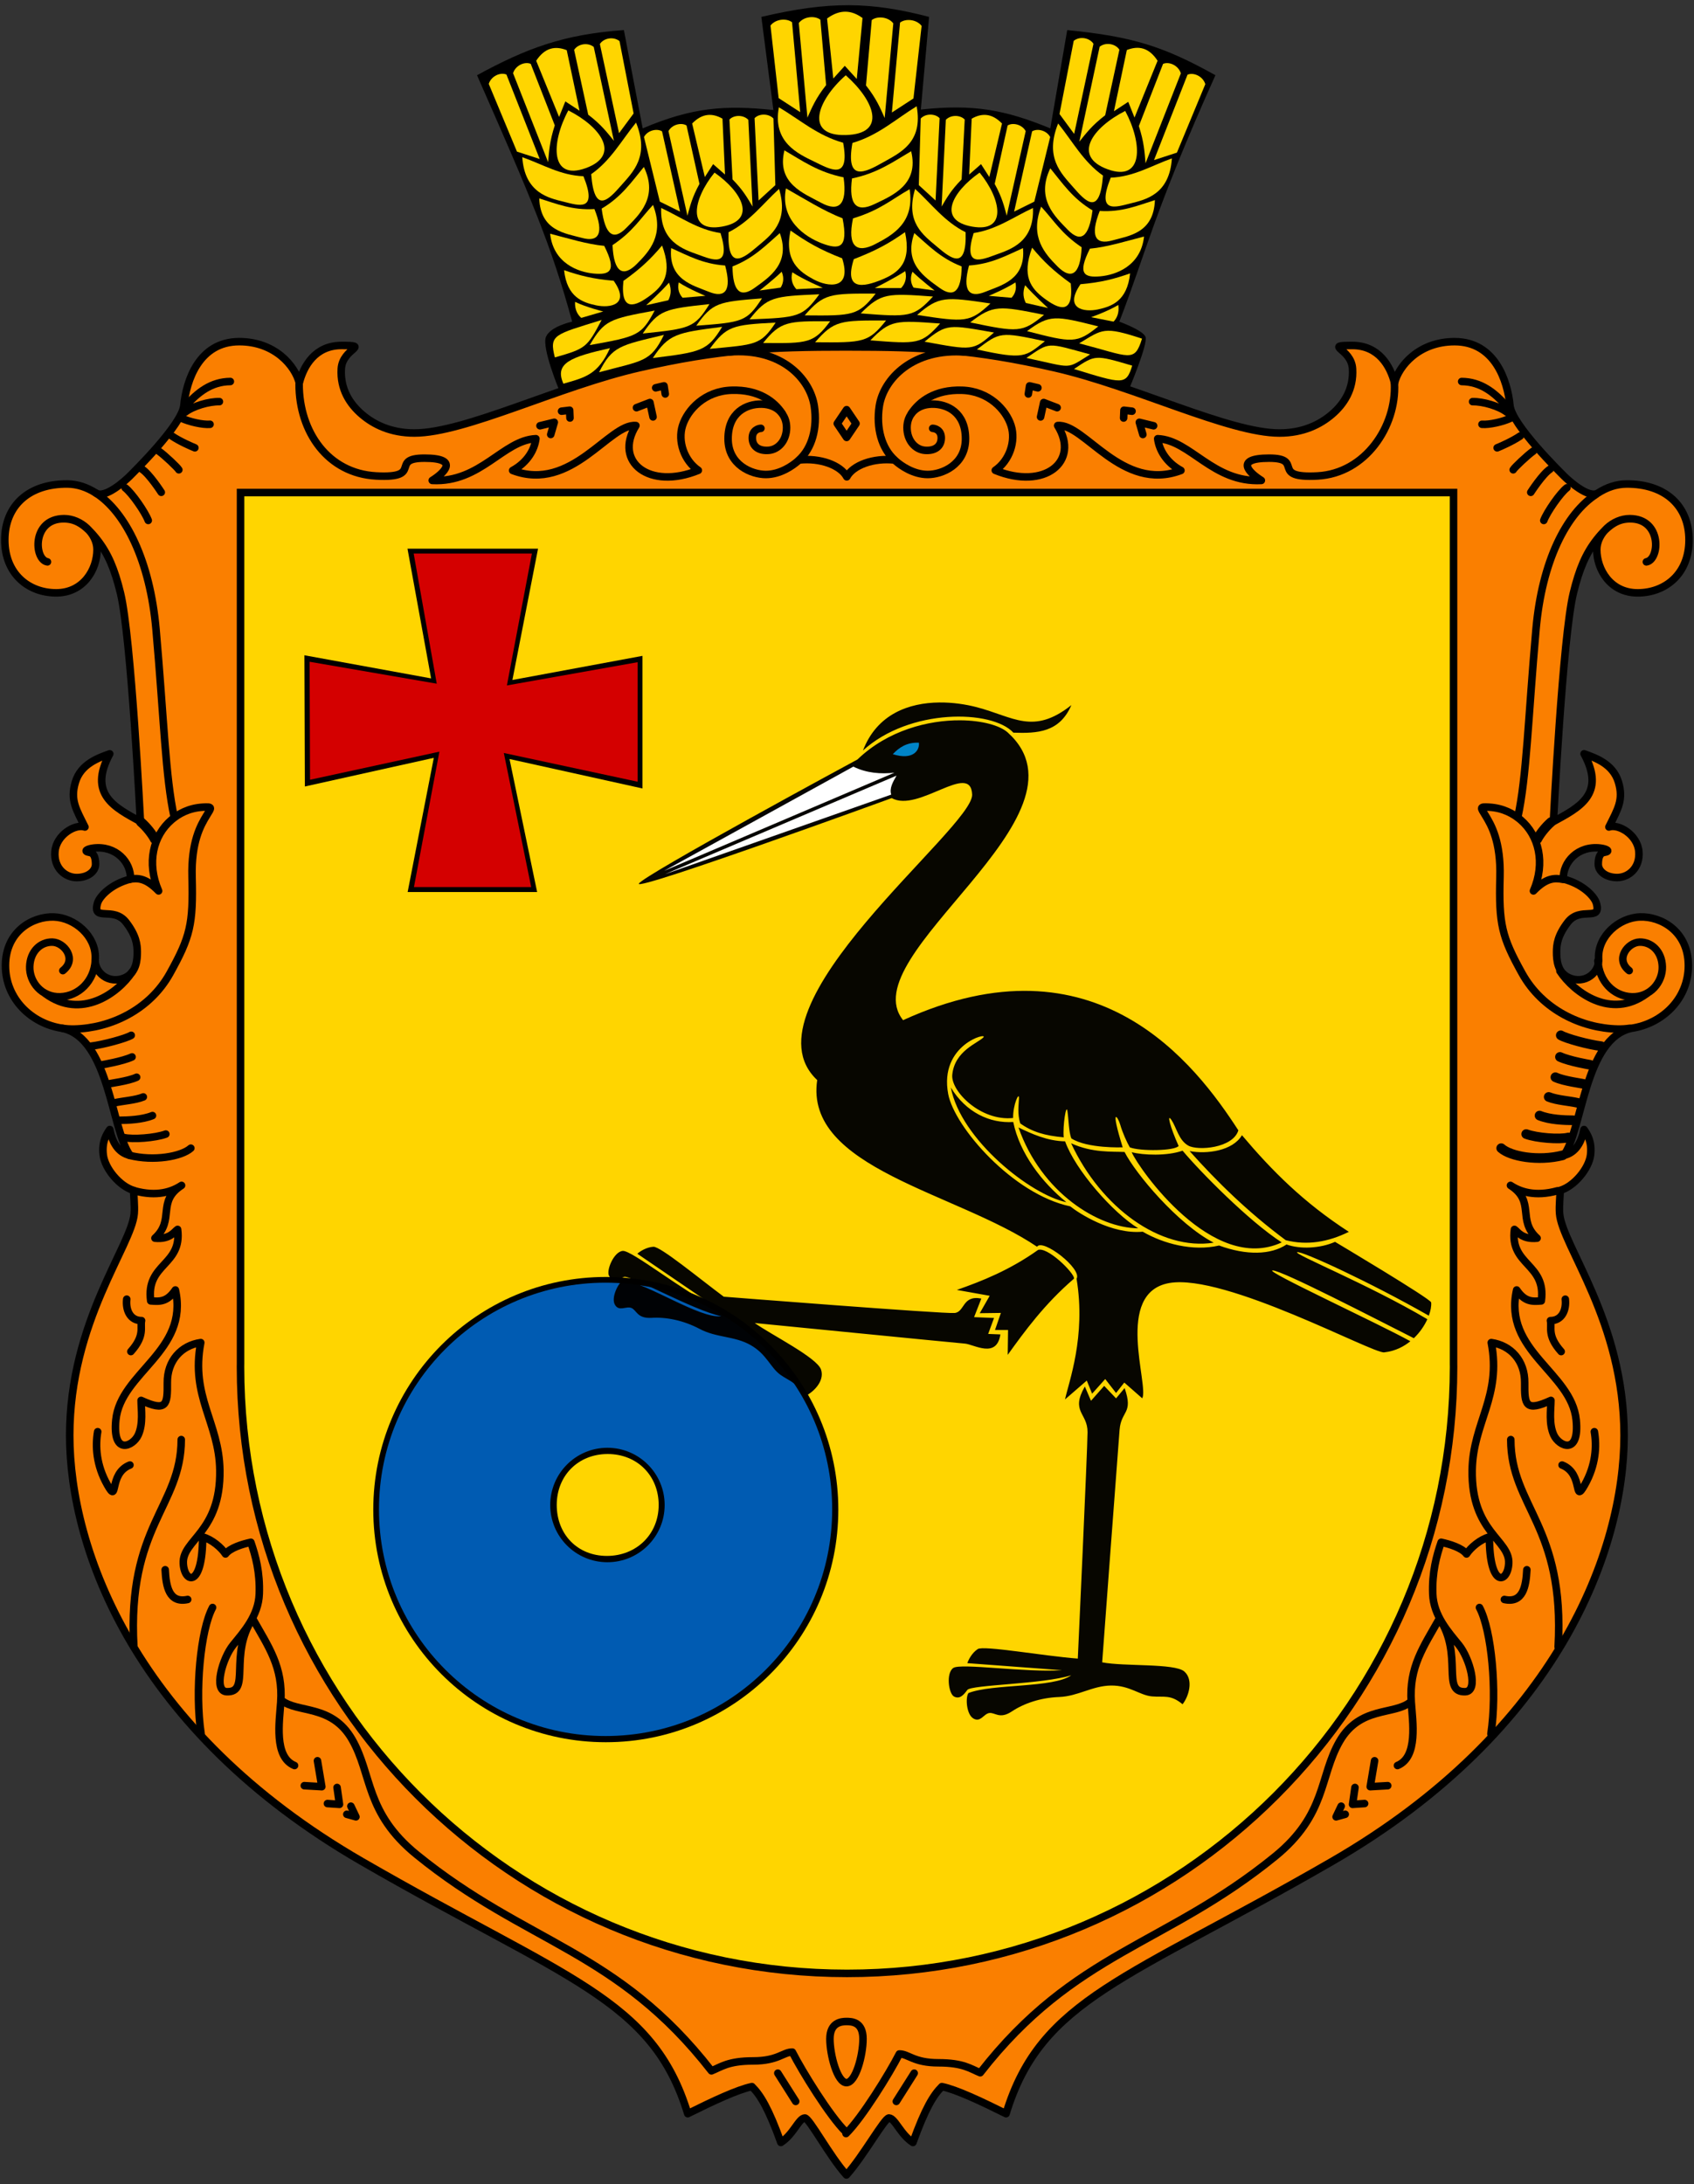 <?xml version="1.0" encoding="UTF-8" standalone="no"?>
<!-- Created with Inkscape (http://www.inkscape.org/) -->

<svg
   xmlns:dc="http://purl.org/dc/elements/1.1/"
   xmlns:cc="http://creativecommons.org/ns#"
   xmlns:rdf="http://www.w3.org/1999/02/22-rdf-syntax-ns#"
   xmlns:svg="http://www.w3.org/2000/svg"
   xmlns="http://www.w3.org/2000/svg"
   xmlns:sodipodi="http://sodipodi.sourceforge.net/DTD/sodipodi-0.dtd"
   xmlns:inkscape="http://www.inkscape.org/namespaces/inkscape"
   id="svg2"
   version="1.1"
   inkscape:version="0.48.3.1 r9886"
   width="450"
   height="580"
   sodipodi:docname="COA Zhornivka, Kyivska, Ukraine.svg"
   inkscape:export-filename="/home/hp/Робочий стіл/COA Zhornivka, Kyivska, Ukraine.png"
   inkscape:export-xdpi="110.01724"
   inkscape:export-ydpi="110.01724">
  <rect width="100%" height="100%" fill="#333333" stroke="none"/>
  <defs
     id="defs6" />
  <sodipodi:namedview
     pagecolor="#ffffff"
     bordercolor="#666666"
     borderopacity="1"
     objecttolerance="10"
     gridtolerance="10"
     guidetolerance="10"
     inkscape:pageopacity="0"
     inkscape:pageshadow="2"
     inkscape:window-width="1615"
     inkscape:window-height="1026"
     id="namedview4"
     showgrid="false"
     inkscape:zoom="1.26"
     inkscape:cx="263.22002"
     inkscape:cy="286.27431"
     inkscape:window-x="65"
     inkscape:window-y="24"
     inkscape:window-maximized="1"
     inkscape:current-layer="svg2" />
  <g
     id="g3566"
     transform="translate(269.444,67.143)">
    <g
       id="g3447"
       style="fill-rule:evenodd"
       transform="matrix(3.543,0,0,3.543,-269.444,-67.15)">
      <path
         style="fill:#000000;fill-opacity:1;stroke:none"
         d="m 148.675,103.7 c 39.162,-15.265 109.445,-15.379 151.4,0 0,0 5.262,-12.403 4.475,-14.2 -0.787,-1.797 -6.95,-4 -6.95,-4 C 304.449,67.89 306.779,56.386 323.15,20 309.428,12.361 301.183,9.718 283.75,8 l -4.5,26.125 c -11.926,-4.893 -20.332,-6.524 -34.425,-5 l 2.2,-24.625 c -15.439,-4.016 -26.38,-4.271 -44.6,6e-7 L 205.625,29.25 c -12.948,-1.364 -21.615,-0.698 -34.75,4.875 l -5,-26.125 C 149.75,9.151 139.95,12.863 126.825,20 c 14.28,32.424 19.804,45.303 25.3,65.5 0,0 -5.711,1.18 -6.95,4 -1.239,2.82 3.5,14.2 3.5,14.2 z"
         id="path4133"
         inkscape:connector-curvature="0"
         sodipodi:nodetypes="cczcccccccccccczc"
         transform="matrix(0.282,0,0,0.282,-4.3103448e-6,0)" />
      <g
         id="g4625">
        <g
           transform="translate(-2.436e-5,-0.119)"
           id="g3783">
          <path
             d="m 63.5,26.125 c 5.9,0 9.545,0.186 15.571,1.56 6.026,1.374 13.053,4.892 16.861,4.892 1.773,0 3.048,-0.64 3.935,-1.399 0.886,-0.76 1.636,-1.871 1.542,-3.42 -0.094,-1.549 -2.24,-1.743 -0.016,-1.743 1.987,0 2.849,1.556 3.165,2.804 0.316,-1.266 1.819,-3.09 4.503,-3.09 3.019,0 3.969,2.928 4.152,4.785 0.142,1.449 3.759,4.994 4.075,5.311 0.316,0.316 1.834,1.694 2.516,1.254 0.682,-0.44 1.403,-0.674 2.134,-0.681 2.903,-0.027 4.699,1.632 4.699,4.194 0,2.562 -1.794,3.964 -3.85,3.964 -2.055,0 -3.065,-1.762 -3.065,-3.244 0,-1.192 1.217,-2.323 2.478,-2.316 2.453,0.014 2.233,3.1 1.24,3.239 1.039,-0.192 1.147,-3.247 -1.231,-3.228 -0.834,0.007 -1.54,0.348 -2.487,1.552 -0.823,1.046 -1.322,2.222 -1.757,4.016 -0.805,3.318 -1.495,17.124 -1.495,17.124 1.917,-1.054 3.947,-2.048 2.299,-5.08 0.867,0.31 2.164,0.761 2.575,2.115 0.409,1.35 -0.06,2.049 -0.713,3.371 0.728,-0.256 2.136,0.587 2.245,1.83 0.11,1.243 -0.775,1.959 -1.627,1.959 -0.852,0 -1.415,-0.472 -1.415,-1.001 0,-0.541 0.148,-0.836 0.429,-0.881 0.569,-0.091 0.149,-0.274 -0.258,-0.325 -1.691,-0.212 -2.835,1.046 -2.791,2.319 1.457,0.371 2.341,1.3 2.483,1.83 0.378,1.41 -1.206,0.178 -2.154,1.415 -0.762,0.993 -0.836,1.666 -0.836,2.235 0,0.569 0.054,1.505 0.908,1.905 1.207,0.564 2.364,-0.383 2.242,-1.47 -0.045,-1.643 1.526,-3.013 3.097,-3.073 1.571,-0.061 3.627,1.063 3.634,3.633 0.007,2.502 -1.942,4.366 -4.264,4.712 -3.54,0.76 -3.672,7.646 -5.08,9.527 0.921,-0.201 1.339,-1.026 1.52,-1.939 0.239,0.341 0.611,0.896 0.49,1.908 -0.121,1.012 -1.216,2.346 -2.283,2.656 0.014,0.356 -0.086,1.109 -0.038,1.73 0.184,2.406 4.837,8.078 4.837,16.633 0,8.555 -4.914,22.123 -21.906,31.933 -15.315,8.842 -21.815,10.271 -24.432,18.902 -1.899,-0.943 -3.725,-1.804 -4.812,-2.028 -0.634,0.628 -1.243,1.617 -2.17,4.186 -0.932,-0.591 -1.34,-1.812 -1.794,-1.835 -0.335,-0.017 -1.934,2.88 -3.192,4.271 -1.258,-1.391 -2.788,-4.288 -3.123,-4.271 -0.454,0.023 -0.861,1.244 -1.794,1.835 -0.927,-2.569 -1.536,-3.559 -2.17,-4.186 -1.086,0.225 -2.913,1.085 -4.812,2.028 -2.616,-8.631 -9.117,-10.06 -24.432,-18.902 -16.992,-9.81 -21.906,-23.378 -21.906,-31.933 0,-8.555 4.653,-14.226 4.837,-16.633 0.047,-0.621 -0.052,-1.374 -0.038,-1.73 -1.067,-0.31 -2.163,-1.644 -2.283,-2.656 -0.121,-1.012 0.25,-1.568 0.49,-1.908 0.18,0.913 0.599,1.738 1.52,1.939 C 8.347,84.839 8.215,77.954 4.675,77.193 2.352,76.848 0.404,74.984 0.411,72.482 c 0.007,-2.57 2.063,-3.694 3.634,-3.633 1.571,0.061 3.143,1.43 3.097,3.073 -0.122,1.087 1.035,2.034 2.242,1.47 0.854,-0.4 0.908,-1.336 0.908,-1.905 0,-0.569 -0.075,-1.242 -0.836,-2.235 -0.948,-1.237 -2.532,-0.005 -2.154,-1.415 0.142,-0.53 1.026,-1.46 2.483,-1.83 0.043,-1.273 -1.1,-2.531 -2.791,-2.319 -0.407,0.051 -0.828,0.234 -0.258,0.325 0.281,0.044 0.429,0.34 0.429,0.881 0,0.529 -0.563,1.001 -1.415,1.001 -0.852,0 -1.737,-0.716 -1.627,-1.959 0.11,-1.243 1.517,-2.086 2.245,-1.83 -0.653,-1.322 -1.122,-2.021 -0.713,-3.371 0.41,-1.354 1.708,-1.805 2.575,-2.115 -1.648,3.032 0.383,4.025 2.299,5.08 0,0 -0.69,-13.806 -1.495,-17.124 C 8.598,42.78 8.099,41.604 7.276,40.558 6.329,39.354 5.623,39.013 4.789,39.006 2.412,38.987 2.519,42.042 3.558,42.234 2.565,42.095 2.345,39.01 4.798,38.995 c 1.26,-0.007 2.478,1.123 2.478,2.316 0,1.482 -1.009,3.244 -3.065,3.244 -2.055,0 -3.85,-1.402 -3.85,-3.964 0,-2.562 1.796,-4.221 4.699,-4.194 0.732,0.007 1.452,0.241 2.134,0.681 0.682,0.44 2.2,-0.937 2.516,-1.254 0.316,-0.316 3.933,-3.862 4.075,-5.311 0.183,-1.857 1.133,-4.785 4.152,-4.785 2.684,0 4.187,1.824 4.503,3.09 0.316,-1.248 1.178,-2.804 3.165,-2.804 2.223,0 0.078,0.194 -0.016,1.743 -0.094,1.549 0.656,2.661 1.542,3.42 0.886,0.76 2.161,1.399 3.935,1.399 3.808,0 10.835,-3.518 16.861,-4.892 6.026,-1.374 9.671,-1.56 15.571,-1.56 z"
             id="shchyt"
             style="fill:#fa7f00;fill-opacity:1;stroke:#000000;stroke-width:0.564;stroke-linecap:round;stroke-linejoin:round;stroke-miterlimit:4;stroke-opacity:1;stroke-dasharray:none"
             inkscape:connector-curvature="0" />
          <path
             d="m 54.658,26.503 c 3.957,-0.329 6.093,2.018 6.398,4.072 0.24,1.616 -0.167,3.142 -1.155,4.026 1.591,-0.179 3.128,0.388 3.589,1.26 0.462,-0.872 1.999,-1.439 3.589,-1.26 -0.988,-0.884 -1.394,-2.411 -1.155,-4.026 0.305,-2.053 2.542,-4.392 6.498,-4.063"
             id="dekor_x0020_shchyta"
             style="fill:none;stroke:#000000;stroke-width:0.564;stroke-linecap:round;stroke-linejoin:round;stroke-miterlimit:4;stroke-opacity:1;stroke-dasharray:none"
             inkscape:connector-curvature="0" />
          <path
             d="m 47.721,30.678 1.008,-0.388 0.233,1.08 m -8.475,0.662 1.071,-0.26 -0.266,0.915 m 7.869,-3.499 0.625,-0.147 0.093,0.608 m -7.775,1.291 0.607,-0.073 0.024,0.585 M 79.26,30.678 78.252,30.291 78.019,31.371 m 8.475,0.662 -1.071,-0.26 0.266,0.915 m -7.869,-3.499 -0.625,-0.147 -0.093,0.608 m 7.775,1.291 -0.607,-0.073 -0.024,0.585"
             id="dekor_x0020_shchyta_0"
             style="fill:none;stroke:#000000;stroke-width:0.564;stroke-linecap:round;stroke-linejoin:round;stroke-miterlimit:4;stroke-opacity:1;stroke-dasharray:none"
             inkscape:connector-curvature="0" />
          <path
             d="m 59.82,34.68 c -0.388,0.341 -1.314,1.003 -2.395,1.005 -1.081,0.002 -2.836,-0.724 -2.836,-2.68 0,-1.955 1.36,-2.619 2.526,-2.594 1.166,0.025 1.859,0.795 1.859,1.758 0,0.963 -0.608,1.646 -1.337,1.704 -0.73,0.058 -1.214,-0.269 -1.23,-0.9 -0.017,-0.63 0.498,-0.747 0.644,-0.747"
             id="dekor_x0020_shchyta_1"
             style="fill:none;stroke:#000000;stroke-width:0.564;stroke-linecap:round;stroke-linejoin:round;stroke-miterlimit:4;stroke-opacity:1;stroke-dasharray:none"
             inkscape:connector-curvature="0" />
          <path
             d="m 22.426,28.9 c 0,3.615 2.175,6.699 5.773,6.894 3.598,0.194 0.963,-1.333 3.627,-1.333 2.663,0 1.459,1.123 0.581,1.669 3.623,0.191 5.32,-3.026 7.772,-3.128 -0.095,0.782 -0.602,1.759 -1.742,2.381 4.428,1.671 7.248,-3.556 9.243,-3.365 -1.687,2.707 0.998,4.857 4.677,3.355 -1.057,-0.724 -1.562,-2.175 -1.184,-3.359 0.378,-1.185 1.663,-2.581 3.687,-2.644 2.024,-0.063 3.199,0.847 3.78,1.735"
             id="dekor_x0020_shchyta_2"
             style="fill:none;stroke:#000000;stroke-width:0.564;stroke-linecap:round;stroke-linejoin:round;stroke-miterlimit:4;stroke-opacity:1;stroke-dasharray:none"
             inkscape:connector-curvature="0" />
          <path
             d="M 11.115,39.129 C 10.879,38.499 9.89,37.07 9.382,36.681 M 13.408,35.332 c -0.079,-0.157 -1.053,-1.083 -1.513,-1.408 m 0.196,3.096 c 0,0 -0.879,-1.366 -1.449,-1.738 m 3.969,-1.597 c -0.205,-0.079 -1.146,-0.486 -1.733,-0.889 m 2.87,-0.874 c -0.551,0.047 -1.57,-0.186 -2.156,-0.463 m 3.678,-2.744 c -1.423,0.014 -2.442,0.804 -3.343,1.829 m 2.523,-0.32 c -0.771,-0.016 -1.982,0.329 -2.594,0.807"
             id="dekor_x0020_shchyta_3"
             style="fill:none;stroke:#000000;stroke-width:0.564;stroke-linecap:round;stroke-linejoin:round;stroke-miterlimit:4;stroke-opacity:1;stroke-dasharray:none"
             inkscape:connector-curvature="0" />
          <polygon
             points="35.109,16.812 34.721,17.388 35.109,17.964 35.498,17.388 "
             id="dekor_x0020_shchyta_4"
             style="fill:none;stroke:#000000;stroke-width:0.312;stroke-linecap:round;stroke-linejoin:round;stroke-miterlimit:4;stroke-opacity:1;stroke-dasharray:none"
             transform="matrix(1.808,0,0,1.808,-4.5189359e-6,0.429)" />
          <path
             d="M 11.604,63.016 C 11.439,62.688 11.017,62.122 10.564,61.732"
             id="dekor_x0020_shchyta_5"
             style="fill:none;stroke:#000000;stroke-width:0.723;stroke-linecap:round;stroke-linejoin:round;stroke-opacity:1"
             inkscape:connector-curvature="0" />
          <path
             d="M 4.712,72.87 C 5.8,72.007 4.809,70.751 3.927,70.733 3.045,70.714 2.261,71.422 2.229,72.572 c -0.032,1.151 0.894,2.304 2.287,2.259 1.393,-0.046 2.534,-1.184 2.626,-2.698"
             id="dekor_x0020_shchyta_6"
             style="fill:none;stroke:#000000;stroke-width:0.564;stroke-linecap:round;stroke-linejoin:round;stroke-miterlimit:4;stroke-opacity:1;stroke-dasharray:none"
             inkscape:connector-curvature="0" />
          <path
             d="m 3.411,74.602 c 2.657,1.957 5.431,-0.019 6.493,-1.628"
             id="dekor_x0020_shchyta_7"
             style="fill:none;stroke:#000000;stroke-width:0.564;stroke-linecap:round;stroke-linejoin:round;stroke-miterlimit:4;stroke-opacity:1;stroke-dasharray:none"
             inkscape:connector-curvature="0" />
          <path
             d="m 4.675,77.193 c 0.296,0.044 0.599,0.063 0.904,0.056 2.697,-0.063 5.638,-1.428 7.161,-4.169 1.523,-2.741 1.754,-3.69 1.66,-7.218 -0.071,-2.646 0.644,-3.892 1.098,-4.632 0.364,-0.593 0.457,-0.654 -0.291,-0.61 -1.059,0.063 -1.822,0.498 -2.342,0.942 -1.391,1.186 -1.883,3.243 -0.974,5.335 -0.968,-1.003 -1.615,-0.981 -2.203,-0.869"
             id="dekor_x0020_shchyta_8"
             style="fill:none;stroke:#000000;stroke-width:0.564;stroke-linecap:round;stroke-linejoin:round;stroke-miterlimit:4;stroke-opacity:1;stroke-dasharray:none"
             inkscape:connector-curvature="0" />
          <path
             d="m 7.195,37.078 c 2.229,1.439 4.049,5.083 4.504,10.215 0.594,6.704 0.701,11.055 1.365,14.087"
             id="dekor_x0020_shchyta_9"
             style="fill:none;stroke:#000000;stroke-width:0.564;stroke-linecap:round;stroke-linejoin:round;stroke-miterlimit:4;stroke-opacity:1;stroke-dasharray:none"
             inkscape:connector-curvature="0" />
          <path
             d="m 15.938,120.604 c -0.903,1.686 -1.342,6.278 -0.86,9.47 m -1.489,-22.056 c -0.008,5.039 -4.067,6.455 -3.552,15.539 m 15.235,10.536 0.181,1.265 -0.903,-0.06 m -0.748,-3.207 0.326,1.943 -1.312,-0.076 m 3.491,1.537 0.38,0.798 -0.684,-0.19 M 12.385,117.774 c 0.06,1.265 0.301,2.529 1.686,2.228 M 7.324,107.427 c -0.186,1.061 -0.12,2.502 0.731,3.997 0.851,1.496 0.052,-0.858 1.688,-1.499 M 9.502,97.494 c -0.093,0.804 0.247,1.608 1.113,1.608 -0.124,0.495 0.278,1.113 -0.804,2.319"
             id="dekor_x0020_shchyta_10"
             style="fill:none;stroke:#000000;stroke-width:0.564;stroke-linecap:round;stroke-linejoin:round;stroke-miterlimit:4;stroke-opacity:1;stroke-dasharray:none"
             inkscape:connector-curvature="0" />
          <path
             d="m 10.087,89.372 c 1.694,0.468 2.82,0.062 3.526,-0.405 -1.894,1.223 -0.471,2.572 -1.996,3.955 1.139,0.117 1.469,-0.506 1.698,-0.657 0.363,2.714 -2.398,2.544 -2.015,5.358 0.692,0.061 1.243,0.073 1.849,-0.819 1.032,4.581 -4.11,6.188 -4.463,9.741 -0.267,2.692 1.287,1.981 1.677,1.132 0.389,-0.849 0.218,-1.911 0.216,-2.595 1.906,0.872 1.984,0.337 1.967,-1.319 -0.017,-1.657 1.041,-2.808 2.506,-3.014 -0.782,4.047 1.379,6.007 1.432,9.562 0.07,4.674 -2.829,5.204 -2.741,6.987 0.074,1.496 1.45,1.88 1.45,-1.983 0.685,0.185 1.404,0.798 1.714,1.277 0.345,-0.463 1.281,-0.743 1.902,-0.877 0.352,1.02 0.69,2.247 0.63,3.877 -0.06,1.63 -1.173,2.853 -1.962,3.824 -0.79,0.971 -1.508,3.461 -0.479,3.499 1.825,0.067 0.144,-2.744 1.94,-5.482 1.19,2.116 2.292,3.626 2.111,6.274 -0.099,1.443 -0.527,4.1 1.035,4.741"
             id="dekor_x0020_shchyta_11"
             style="fill:none;stroke:#000000;stroke-width:0.564;stroke-linecap:round;stroke-linejoin:round;stroke-miterlimit:4;stroke-opacity:1;stroke-dasharray:none"
             inkscape:connector-curvature="0" />
          <path
             d="M 9.84,77.718 C 9.442,77.957 7.751,78.422 6.821,78.531 m 3.081,0.807 C 9.18,79.671 7.649,79.926 7.649,79.926 M 10.244,80.86 C 9.587,81.166 8.211,81.321 8.062,81.38 m 2.684,0.957 c -0.612,0.25 -1.552,0.3 -2.17,0.443 m 2.857,0.954 c -0.773,0.312 -1.84,0.351 -2.533,0.354 m 3.533,1.032 c -0.773,0.289 -2.507,0.424 -3.167,0.254 m 5.042,0.803 c -0.692,0.627 -2.797,0.999 -4.605,0.537"
             id="dekor_x0020_shchyta_12"
             style="fill:none;stroke:#000000;stroke-width:0.564;stroke-linecap:round;stroke-linejoin:round;stroke-miterlimit:4;stroke-opacity:1;stroke-dasharray:none"
             inkscape:connector-curvature="0" />
          <path
             d="m 63.404,159.892 c -1.187,-1.161 -3.256,-4.511 -3.997,-5.966 -0.676,-0.008 -1.071,0.662 -2.934,0.662 -1.863,0 -2.398,0.446 -3.132,0.745 -7.08,-9.091 -13.849,-9.499 -22.098,-16.205 -3.88,-3.154 -3.321,-5.994 -4.849,-8.641 -1.528,-2.647 -4.074,-1.945 -5.289,-2.926 1.214,0.981 3.76,0.279 5.289,2.926"
             id="dekor_x0020_shchyta_13"
             style="fill:none;stroke:#000000;stroke-width:0.564;stroke-linecap:round;stroke-linejoin:round;stroke-miterlimit:4;stroke-opacity:1;stroke-dasharray:none"
             inkscape:connector-curvature="0" />
          <path
             d="m 67.16,34.68 c 0.388,0.341 1.314,1.003 2.395,1.005 1.081,0.002 2.836,-0.724 2.836,-2.68 0,-1.955 -1.36,-2.619 -2.526,-2.594 -1.166,0.025 -1.859,0.795 -1.859,1.758 0,0.963 0.608,1.646 1.337,1.704 0.73,0.058 1.214,-0.269 1.23,-0.9 0.017,-0.63 -0.498,-0.747 -0.644,-0.747"
             id="dekor_x0020_shchyta_14"
             style="fill:none;stroke:#000000;stroke-width:0.564;stroke-linecap:round;stroke-linejoin:round;stroke-miterlimit:4;stroke-opacity:1;stroke-dasharray:none"
             inkscape:connector-curvature="0" />
          <path
             d="m 104.552,28.866 c 0.156,3.202 -2.173,6.733 -5.771,6.928 -3.598,0.194 -0.963,-1.333 -3.627,-1.333 -2.663,0 -1.459,1.123 -0.581,1.669 -3.623,0.191 -5.32,-3.026 -7.772,-3.128 0.095,0.782 0.602,1.759 1.742,2.381 -4.428,1.671 -7.248,-3.556 -9.243,-3.365 1.687,2.707 -0.998,4.857 -4.677,3.355 1.057,-0.724 1.562,-2.175 1.184,-3.359 -0.378,-1.185 -1.663,-2.581 -3.687,-2.644 -2.024,-0.063 -3.199,0.847 -3.78,1.735"
             id="dekor_x0020_shchyta_15"
             style="fill:none;stroke:#000000;stroke-width:0.564;stroke-linecap:round;stroke-linejoin:round;stroke-miterlimit:4;stroke-opacity:1;stroke-dasharray:none"
             inkscape:connector-curvature="0" />
          <path
             d="m 63.465,151.633 c 0.405,0 1.24,0.035 1.24,1.3 0,1.265 -0.555,3.283 -1.24,3.283 -0.685,0 -1.24,-2.072 -1.24,-3.283 0,-1.211 0.835,-1.3 1.24,-1.3 z m -5.147,3.872 1.341,2.119 m 8.885,-2.119 -1.341,2.119"
             id="_165943176"
             style="fill:none;stroke:#000000;stroke-width:0.564;stroke-linecap:round;stroke-linejoin:round;stroke-miterlimit:4;stroke-opacity:1;stroke-dasharray:none"
             inkscape:connector-curvature="0" />
          <path
             d="m 115.748,39.129 c 0.236,-0.629 1.225,-2.059 1.733,-2.447 m -4.026,-1.349 c 0.079,-0.157 1.053,-1.083 1.513,-1.408 m -0.196,3.096 c 0,0 0.879,-1.366 1.449,-1.738 m -3.969,-1.597 c 0.205,-0.079 1.146,-0.486 1.733,-0.889 m -2.87,-0.874 c 0.551,0.047 1.57,-0.186 2.156,-0.463 m -3.678,-2.744 c 1.423,0.014 2.442,0.804 3.343,1.829 m -2.523,-0.32 c 0.771,-0.016 1.982,0.329 2.594,0.807"
             id="dekor_x0020_shchyta_16"
             style="fill:none;stroke:#000000;stroke-width:0.564;stroke-linecap:round;stroke-linejoin:round;stroke-miterlimit:4;stroke-opacity:1;stroke-dasharray:none"
             inkscape:connector-curvature="0" />
          <path
             d="m 115.26,63.016 c 0.165,-0.329 0.587,-0.894 1.039,-1.284"
             id="dekor_x0020_shchyta_17"
             style="fill:none;stroke:#000000;stroke-width:0.723;stroke-linecap:round;stroke-linejoin:round;stroke-opacity:1"
             inkscape:connector-curvature="0" />
          <path
             d="m 122.152,72.87 c -1.089,-0.862 -0.098,-2.118 0.785,-2.137 0.882,-0.018 1.666,0.689 1.698,1.84 0.032,1.151 -0.894,2.304 -2.287,2.259 -1.393,-0.046 -2.451,-1.184 -2.544,-2.698"
             id="dekor_x0020_shchyta_18"
             style="fill:none;stroke:#000000;stroke-width:0.564;stroke-linecap:round;stroke-linejoin:round;stroke-miterlimit:4;stroke-opacity:1;stroke-dasharray:none"
             inkscape:connector-curvature="0"
             sodipodi:nodetypes="cscsc" />
          <path
             d="m 123.452,74.602 c -2.657,1.957 -5.431,-0.087 -6.493,-1.696"
             id="dekor_x0020_shchyta_19"
             style="fill:none;stroke:#000000;stroke-width:0.564;stroke-linecap:round;stroke-linejoin:round;stroke-miterlimit:4;stroke-opacity:1;stroke-dasharray:none"
             inkscape:connector-curvature="0"
             sodipodi:nodetypes="cc" />
          <path
             d="m 122.189,77.193 c -0.296,0.044 -0.599,0.063 -0.904,0.056 -2.697,-0.063 -5.638,-1.428 -7.161,-4.169 -1.523,-2.741 -1.754,-3.69 -1.66,-7.218 0.071,-2.646 -0.644,-3.892 -1.098,-4.632 -0.364,-0.593 -0.457,-0.654 0.291,-0.61 1.059,0.063 1.822,0.498 2.342,0.942 1.391,1.186 1.883,3.243 0.974,5.335 0.968,-1.003 1.615,-0.981 2.203,-0.869"
             id="dekor_x0020_shchyta_20"
             style="fill:none;stroke:#000000;stroke-width:0.564;stroke-linecap:round;stroke-linejoin:round;stroke-miterlimit:4;stroke-opacity:1;stroke-dasharray:none"
             inkscape:connector-curvature="0" />
          <path
             d="m 119.668,37.175 c -2.229,1.439 -4.049,4.986 -4.504,10.118 -0.594,6.704 -0.701,11.055 -1.365,14.087"
             id="dekor_x0020_shchyta_21"
             style="fill:none;stroke:#000000;stroke-width:0.564;stroke-linecap:round;stroke-linejoin:round;stroke-miterlimit:4;stroke-opacity:1;stroke-dasharray:none"
             inkscape:connector-curvature="0" />
          <path
             d="m 101.592,134.093 -0.181,1.265 0.903,-0.06 m 0.748,-3.207 -0.326,1.943 1.312,-0.076 m -3.491,1.537 -0.38,0.798 0.684,-0.19 m 13.618,-18.328 c -0.06,1.265 -0.301,2.529 -1.686,2.228 m 6.746,-12.575 c 0.186,1.061 0.12,2.502 -0.731,3.997 -0.851,1.496 -0.052,-0.858 -1.688,-1.499 m 0.241,-12.431 c 0.093,0.804 -0.247,1.608 -1.113,1.608 0.124,0.495 -0.278,1.113 0.804,2.319 m -6.126,19.183 c 0.903,1.686 1.342,6.278 0.86,9.47 m 1.488,-22.056 c 0.008,5.039 4.067,6.455 3.552,15.539"
             id="dekor_x0020_shchyta_22"
             style="fill:none;stroke:#000000;stroke-width:0.564;stroke-linecap:round;stroke-linejoin:round;stroke-miterlimit:4;stroke-opacity:1;stroke-dasharray:none"
             inkscape:connector-curvature="0" />
          <path
             d="m 116.776,89.372 c -1.694,0.468 -2.82,0.062 -3.526,-0.405 1.895,1.223 0.471,2.572 1.996,3.955 -1.139,0.117 -1.469,-0.506 -1.698,-0.657 -0.363,2.714 2.398,2.544 2.015,5.358 -0.692,0.061 -1.243,0.073 -1.849,-0.819 -1.032,4.581 4.11,6.188 4.463,9.741 0.267,2.692 -1.287,1.981 -1.677,1.132 -0.389,-0.849 -0.218,-1.911 -0.216,-2.595 -1.906,0.872 -1.984,0.337 -1.967,-1.319 0.017,-1.657 -1.041,-2.808 -2.506,-3.014 0.782,4.047 -1.379,6.007 -1.432,9.562 -0.07,4.674 2.829,5.204 2.741,6.987 -0.074,1.496 -1.45,1.88 -1.45,-1.983 -0.685,0.185 -1.404,0.798 -1.714,1.277 -0.345,-0.463 -1.281,-0.743 -1.902,-0.877 -0.352,1.02 -0.69,2.247 -0.63,3.877 0.06,1.63 1.173,2.853 1.962,3.824 0.79,0.971 1.508,3.461 0.478,3.499 -1.825,0.067 -0.144,-2.744 -1.94,-5.482 -1.19,2.116 -2.292,3.626 -2.111,6.274 0.099,1.443 0.527,4.1 -1.035,4.741"
             id="dekor_x0020_shchyta_23"
             style="fill:none;stroke:#000000;stroke-width:0.564;stroke-linecap:round;stroke-linejoin:round;stroke-miterlimit:4;stroke-opacity:1;stroke-dasharray:none"
             inkscape:connector-curvature="0" />
          <path
             d="m 117.023,77.718 c 0.398,0.239 2.089,0.704 3.019,0.813 m -3.081,0.807 c 0.722,0.333 2.253,0.588 2.253,0.588 m -2.595,0.934 c 0.657,0.306 2.033,0.461 2.182,0.52 m -2.684,0.957 c 0.612,0.25 1.552,0.3 2.17,0.443 m -2.857,0.954 c 0.773,0.312 1.84,0.351 2.533,0.354 m -3.533,1.032 c 0.773,0.289 2.507,0.424 3.167,0.254 m -5.042,0.803 c 0.692,0.627 2.797,0.999 4.605,0.537"
             id="dekor_x0020_shchyta_24"
             style="fill:none;stroke:#000000;stroke-width:0.723;stroke-linecap:round;stroke-linejoin:round;stroke-opacity:1"
             inkscape:connector-curvature="0" />
          <path
             d="m 63.432,160.033 c 1.187,-1.161 3.256,-4.511 3.997,-5.966 0.676,-0.008 1.071,0.662 2.934,0.662 1.863,0 2.398,0.446 3.132,0.745 7.08,-9.091 13.849,-9.499 22.098,-16.205 3.88,-3.154 3.321,-5.994 4.849,-8.641 1.528,-2.647 4.074,-1.945 5.289,-2.926 -1.214,0.981 -3.76,0.279 -5.289,2.926"
             id="dekor_x0020_shchyta_25"
             style="fill:none;stroke:#000000;stroke-width:0.564;stroke-linecap:round;stroke-linejoin:round;stroke-miterlimit:4;stroke-opacity:1;stroke-dasharray:none"
             inkscape:connector-curvature="0" />
          <path
             d="m 108.981,37.038 -90.946,0 0,65.312 c -1.8e-4,0.067 -0.003,0.135 -0.003,0.202 0,25.112 20.364,45.476 45.476,45.476 25.112,0 45.476,-20.364 45.476,-45.476 0,-0.067 -0.002,-0.134 -0.003,-0.203 l 0,-65.311 z"
             id="_165940152"
             style="fill:#ffd500;fill-opacity:1;stroke:#000000;stroke-width:0.564;stroke-miterlimit:4;stroke-opacity:1;stroke-dasharray:none"
             inkscape:connector-curvature="0" />
        </g>
        <g
           id="g4522">
          <g
             id="g3898"
             transform="matrix(1.019,0,0,1,-1.1,0)">
            <path
               sodipodi:nodetypes="cczc"
               inkscape:connector-curvature="0"
               id="path3076"
               d="m 58.39,8.043 c 1.537,0.927 2.832,2.114 4.727,2.658 0.525,2.9 -0.961,1.991 -2.138,1.409 -1.176,-0.582 -3.076,-1.45 -2.589,-4.067 z"
               style="fill:#ffd500;fill-opacity:1;stroke:none" />
            <path
               sodipodi:nodetypes="cczc"
               inkscape:connector-curvature="0"
               id="path3076-1"
               d="m 58.797,11.271 c 1.304,0.773 2.477,1.636 4.351,2.022 0.293,2.078 -0.368,2.618 -1.651,1.908 C 60.215,14.491 58.196,13.751 58.797,11.271 z"
               style="fill:#ffd500;fill-opacity:1;fill-rule:evenodd;stroke:none" />
            <path
               sodipodi:nodetypes="cczc"
               inkscape:connector-curvature="0"
               id="path3076-7"
               d="m 58.909,14.121 c 1.333,0.766 2.796,1.711 4.164,2.241 0.448,2.282 -0.254,2.366 -1.516,1.88 -1.263,-0.487 -3.098,-1.773 -2.648,-4.12 z"
               style="fill:#ffd500;fill-opacity:1;fill-rule:evenodd;stroke:none" />
            <path
               sodipodi:nodetypes="cczc"
               inkscape:connector-curvature="0"
               id="path3076-3"
               d="m 59.247,17.282 c 1.171,0.839 2.137,1.427 3.798,2.081 0.75,2.399 -1.052,2.154 -2.09,1.587 -1.038,-0.567 -2.196,-1.376 -1.708,-3.669 z"
               style="fill:#ffd500;fill-opacity:1;fill-rule:evenodd;stroke:none" />
            <path
               sodipodi:nodetypes="cczc"
               inkscape:connector-curvature="0"
               id="path3076-39"
               d="m 68.527,7.966 c -1.537,0.96 -2.832,2.188 -4.727,2.75 -0.525,3 0.969,2.195 2.251,1.458 1.282,-0.737 2.963,-1.5 2.476,-4.209 z"
               style="fill:#ffd500;fill-opacity:1;fill-rule:evenodd;stroke:none" />
            <path
               sodipodi:nodetypes="cczc"
               inkscape:connector-curvature="0"
               id="path3076-1-0"
               d="m 68.12,11.336 c -1.304,0.78 -2.477,1.65 -4.351,2.04 -0.258,1.992 0.333,2.568 1.651,1.925 1.318,-0.644 3.301,-1.463 2.701,-3.965 z"
               style="fill:#ffd500;fill-opacity:1;fill-rule:evenodd;stroke:none" />
            <path
               sodipodi:nodetypes="cczc"
               inkscape:connector-curvature="0"
               id="path3076-7-9"
               d="m 68.008,14.185 c -1.333,0.766 -2.196,1.584 -4.164,2.184 -0.448,2.141 0.289,2.635 1.622,1.936 1.333,-0.699 2.922,-1.632 2.542,-4.12 z"
               style="fill:#ffd500;fill-opacity:1;fill-rule:evenodd;stroke:none" />
            <path
               sodipodi:nodetypes="cczc"
               inkscape:connector-curvature="0"
               id="path3076-3-8"
               d="m 67.67,17.402 c -1.171,0.839 -2.109,1.37 -3.769,2.025 -0.75,2.399 0.734,2.084 2.019,1.552 1.284,-0.531 2.238,-1.284 1.75,-3.577 z"
               style="fill:#ffd500;fill-opacity:1;fill-rule:evenodd;stroke:none" />
            <path
               sodipodi:nodetypes="czc"
               inkscape:connector-curvature="0"
               id="path3054"
               d="m 63.309,5.644 c -2.137,1.913 -3.034,4.564 0.005,4.48 3.039,-0.083 2.135,-2.553 -0.005,-4.48 z"
               style="fill:#ffd500;fill-opacity:1;stroke:none" />
            <path
               sodipodi:nodetypes="cccccc"
               transform="matrix(0.282,0,0,0.282,-4.3103448e-6,0)"
               inkscape:connector-curvature="0"
               id="path3824"
               d="m 221.25,20.875 3,-3.375 3.125,3.5 1.5,-16.201 c -2.781,-2.077 -5.804,-2.457 -9.25,0.125 z"
               style="fill:#ffd500;fill-opacity:1;stroke:none" />
            <path
               transform="matrix(0.282,0,0,0.282,-4.3103448e-6,0)"
               style="fill:#ffd500;fill-opacity:1;fill-rule:evenodd;stroke:none"
               d="m 219.375,22.625 c -2.755,3.561 -3.729,6.054 -4.875,8.65 l -2.25,-25.15 c 1.363,-1.798 4.221,-1.993 5.625,-0.875 z"
               id="path3826"
               inkscape:connector-curvature="0"
               sodipodi:nodetypes="ccccc" />
            <path
               style="fill:#ffd500;fill-opacity:1;fill-rule:evenodd;stroke:none"
               d="M 59.959,8.408 58.371,7.356 57.771,1.917 c 0.385,-0.508 1.191,-0.562 1.587,-0.247 z"
               id="path3826-9"
               inkscape:connector-curvature="0"
               sodipodi:nodetypes="ccccc" />
            <path
               style="fill:#ffd500;fill-opacity:1;fill-rule:evenodd;stroke:none"
               d="m 219.375,22.625 c -2.755,3.561 -3.729,6.054 -4.875,8.65 l -2.25,-25.15 c 1.363,-1.798 4.221,-1.993 5.625,-0.875 z"
               id="path3826-5"
               inkscape:connector-curvature="0"
               transform="matrix(-0.282,0,0,0.282,126.662,0.026)"
               sodipodi:nodetypes="ccccc" />
            <path
               style="fill:#ffd500;fill-opacity:1;fill-rule:evenodd;stroke:none"
               d="M 59.959,8.408 58.371,7.356 57.771,1.917 c 0.385,-0.508 1.191,-0.562 1.587,-0.247 z"
               id="path3826-9-5"
               inkscape:connector-curvature="0"
               sodipodi:nodetypes="ccccc"
               transform="matrix(-1,0,0,1,126.662,0.026)" />
            <path
               sodipodi:nodetypes="cccc"
               transform="matrix(0.282,0,0,0.282,-4.3103448e-6,0)"
               inkscape:connector-curvature="0"
               id="path3874"
               d="m 210.55,72.375 c 3,2 7.95,4.125 7.95,4.125 l -6.875,0.375 c -0.842,-0.919 -1.607,-2.374 -1.075,-4.5 z"
               style="fill:#ffd500;fill-opacity:1;stroke:none" />
            <path
               sodipodi:nodetypes="cccc"
               inkscape:connector-curvature="0"
               id="path3874-1"
               d="m 67.688,20.322 c -0.847,0.564 -2.244,1.27 -2.244,1.27 l 1.94,0 c 0.238,-0.259 0.454,-0.67 0.303,-1.27 z"
               style="fill:#ffd500;fill-opacity:1;fill-rule:evenodd;stroke:none" />
          </g>
          <path
             style="fill:#ffd500;fill-opacity:1;stroke:none"
             d="m 66.435,24.024 c -3.433,-0.015 -3.898,-0.007 -5.32,1.63 3.649,0.035 3.992,0.018 5.32,-1.63 z"
             id="path4135"
             inkscape:connector-curvature="0"
             sodipodi:nodetypes="ccc" />
          <path
             style="fill:#ffd500;fill-opacity:1;fill-rule:evenodd;stroke:none"
             d="m 70.488,24.25 c -3.326,-0.244 -3.746,-0.277 -5.23,1.262 3.535,0.278 3.836,0.293 5.23,-1.262 z"
             id="path4135-9"
             inkscape:connector-curvature="0"
             sodipodi:nodetypes="ccc" />
          <path
             style="fill:#ffd500;fill-opacity:1;fill-rule:evenodd;stroke:none"
             d="m 74.526,24.926 c -3.381,-0.593 -3.529,-0.688 -5.206,0.686 3.591,0.65 3.619,0.714 5.206,-0.686 z"
             id="path4135-3"
             inkscape:connector-curvature="0"
             sodipodi:nodetypes="ccc" />
          <path
             style="fill:#ffd500;fill-opacity:1;fill-rule:evenodd;stroke:none"
             d="m 78.34,25.578 c -3.357,-0.719 -3.366,-0.695 -5.094,0.615 3.564,0.784 3.632,0.548 5.094,-0.615 z"
             id="path4135-2"
             inkscape:connector-curvature="0"
             sodipodi:nodetypes="ccc" />
          <path
             style="fill:#ffd500;fill-opacity:1;fill-rule:evenodd;stroke:none"
             d="m 81.736,26.566 c -3.311,-0.905 -2.982,-0.949 -4.78,0.263 3.585,0.769 2.929,0.878 4.78,-0.263 z"
             id="path4135-1"
             inkscape:connector-curvature="0"
             sodipodi:nodetypes="ccc" />
          <path
             style="fill:#ffd500;fill-opacity:1;fill-rule:evenodd;stroke:none"
             d="m 84.89,27.407 c -2.801,-0.823 -2.758,-0.821 -4.365,0.253 3.638,1.114 3.903,1.245 4.365,-0.253 z"
             id="path4135-97"
             inkscape:connector-curvature="0"
             sodipodi:nodetypes="ccc" />
          <path
             style="fill:#ffd500;fill-opacity:1;fill-rule:evenodd;stroke:none"
             d="m 62.243,24.08 c -3.178,-0.015 -3.711,-0.007 -5.027,1.63 3.378,0.035 3.798,0.018 5.027,-1.63 z"
             id="path4135-5"
             inkscape:connector-curvature="0"
             sodipodi:nodetypes="ccc" />
          <path
             style="fill:#ffd500;fill-opacity:1;fill-rule:evenodd;stroke:none"
             d="m 58.154,24.181 c -3.251,0.165 -3.684,0.261 -4.94,1.97 3.422,-0.332 3.809,-0.255 4.94,-1.97 z"
             id="path4135-56"
             inkscape:connector-curvature="0"
             sodipodi:nodetypes="ccc" />
          <path
             style="fill:#ffd500;fill-opacity:1;fill-rule:evenodd;stroke:none"
             d="m 45.735,26.095 c -2.922,0.657 -4.187,1.114 -3.492,2.665 1.67,-0.473 2.599,-0.7 3.492,-2.665 z"
             id="path4135-19"
             inkscape:connector-curvature="0"
             sodipodi:nodetypes="ccc" />
          <path
             style="fill:#ffd500;fill-opacity:1;fill-rule:evenodd;stroke:none"
             d="m 49.778,25.103 c -3.294,0.785 -3.874,0.842 -4.861,2.8 3.294,-0.886 3.86,-0.748 4.861,-2.8 z"
             id="path4135-33"
             inkscape:connector-curvature="0"
             sodipodi:nodetypes="ccc" />
          <path
             style="fill:#ffd500;fill-opacity:1;fill-rule:evenodd;stroke:none"
             d="m 54.145,24.499 c -3.405,0.438 -4.005,0.526 -5.198,2.337 3.622,-0.447 4.099,-0.528 5.198,-2.337 z"
             id="path4135-4"
             inkscape:connector-curvature="0"
             sodipodi:nodetypes="ccc" />
          <path
             style="fill:#ffd500;fill-opacity:1;fill-rule:evenodd;stroke:none"
             d="m 65.656,22.009 c -3.433,-0.015 -3.898,-0.007 -5.32,1.63 3.649,0.035 3.992,0.018 5.32,-1.63 z"
             id="path4135-0"
             inkscape:connector-curvature="0"
             sodipodi:nodetypes="ccc" />
          <path
             style="fill:#ffd500;fill-opacity:1;fill-rule:evenodd;stroke:none"
             d="m 69.953,22.228 c -3.424,-0.249 -3.889,-0.273 -5.419,1.263 3.638,0.284 3.981,0.29 5.419,-1.263 z"
             id="path4135-8"
             inkscape:connector-curvature="0"
             sodipodi:nodetypes="ccc" />
          <path
             style="fill:#ffd500;fill-opacity:1;fill-rule:evenodd;stroke:none"
             d="m 61.43,22.059 c -3.43,0.149 -3.894,0.179 -5.236,1.882 3.646,-0.139 3.988,-0.173 5.236,-1.882 z"
             id="path4135-41"
             inkscape:connector-curvature="0"
             sodipodi:nodetypes="ccc" />
          <path
             style="fill:#ffd500;fill-opacity:1;fill-rule:evenodd;stroke:none"
             d="m 53.194,22.794 c -3.343,0.363 -3.795,0.422 -5.002,2.205 3.555,-0.367 3.887,-0.422 5.002,-2.205 z"
             id="path4135-7"
             inkscape:connector-curvature="0"
             sodipodi:nodetypes="ccc"
             inkscape:transform-center-x="-0.72610065"
             inkscape:transform-center-y="-0.61518338" />
          <path
             style="fill:#ffd500;fill-opacity:1;fill-rule:evenodd;stroke:none"
             d="m 57.13,22.364 c -3.26,0.259 -3.701,0.304 -4.926,2.05 3.466,-0.257 3.791,-0.301 4.926,-2.05 z"
             id="path4135-31"
             inkscape:connector-curvature="0"
             sodipodi:nodetypes="ccc" />
          <path
             style="fill:#ffd500;fill-opacity:1;fill-rule:evenodd;stroke:none"
             d="m 74.261,22.747 c -3.396,-0.501 -3.858,-0.559 -5.497,0.86 3.607,0.552 3.949,0.583 5.497,-0.86 z"
             id="path4135-36"
             inkscape:connector-curvature="0"
             sodipodi:nodetypes="ccc" />
          <path
             style="fill:#ffd500;fill-opacity:1;fill-rule:evenodd;stroke:none"
             d="m 78.279,23.598 c -3.365,-0.679 -3.823,-0.762 -5.535,0.569 3.573,0.741 3.913,0.79 5.535,-0.569 z"
             id="path4135-89"
             inkscape:connector-curvature="0"
             sodipodi:nodetypes="ccc" />
          <path
             style="fill:#ffd500;fill-opacity:1;fill-rule:evenodd;stroke:none"
             d="m 82.345,24.466 c -3.209,-0.809 -3.646,-0.909 -5.341,0.355 3.407,0.879 3.732,0.941 5.341,-0.355 z"
             id="path4135-89-2"
             inkscape:connector-curvature="0"
             sodipodi:nodetypes="ccc" />
          <path
             style="fill:#ffd500;fill-opacity:1;fill-rule:evenodd;stroke:none"
             d="m 85.625,25.385 c -2.867,-0.943 -2.956,-0.714 -4.71,0.352 3.81,0.988 4.137,1.491 4.71,-0.352 z"
             id="path4135-89-0"
             inkscape:connector-curvature="0"
             sodipodi:nodetypes="ccc" />
          <path
             style="fill:#ffd500;fill-opacity:1;fill-rule:evenodd;stroke:none"
             d="m 49.085,23.28 c -3.376,0.621 -3.776,0.715 -4.869,2.587 3.592,-0.642 3.87,-0.722 4.869,-2.587 z"
             id="path4135-89-8"
             inkscape:connector-curvature="0"
             sodipodi:nodetypes="ccc" />
          <path
             style="fill:#ffd500;fill-opacity:1;fill-rule:evenodd;stroke:none"
             d="m 45.109,23.983 c -3.543,1.108 -3.947,1.087 -3.507,2.807 2.343,-0.664 2.416,-0.753 3.507,-2.807 z"
             id="path4135-89-29"
             inkscape:connector-curvature="0"
             sodipodi:nodetypes="ccc" />
          <g
             id="g4503"
             transform="matrix(1,0,0,1.01,0,-0.031)">
            <path
               sodipodi:nodetypes="cczc"
               inkscape:connector-curvature="0"
               id="path3076-71"
               d="m 39.159,11.697 c 1.505,0.521 2.865,1.353 4.585,1.414 1.098,2.681 -0.361,2.166 -1.484,1.891 -1.123,-0.274 -2.921,-0.649 -3.101,-3.305 z"
               style="fill:#ffd500;fill-opacity:1;fill-rule:evenodd;stroke:none" />
            <path
               sodipodi:nodetypes="cczc"
               inkscape:connector-curvature="0"
               id="path3076-1-8"
               d="m 40.431,14.758 c 1.28,0.389 2.471,0.891 4.137,0.788 0.743,1.825 0.317,2.478 -0.929,2.142 -1.246,-0.336 -3.118,-0.521 -3.208,-2.93 z"
               style="fill:#ffd500;fill-opacity:1;fill-rule:evenodd;stroke:none" />
            <path
               sodipodi:nodetypes="cczc"
               inkscape:connector-curvature="0"
               id="path3076-7-7"
               d="m 41.246,17.376 c 1.312,0.332 2.778,0.788 4.057,0.902 0.972,1.902 0.41,2.159 -0.769,2.056 -1.18,-0.103 -3.046,-0.764 -3.288,-2.957 z"
               style="fill:#ffd500;fill-opacity:1;fill-rule:evenodd;stroke:none" />
            <path
               sodipodi:nodetypes="cczc"
               inkscape:connector-curvature="0"
               id="path3076-3-0"
               d="m 42.293,20.084 c 1.2,0.404 2.163,0.652 3.719,0.783 1.275,1.797 -0.288,2.039 -1.303,1.827 -1.016,-0.212 -2.197,-0.595 -2.416,-2.611 z"
               style="fill:#ffd500;fill-opacity:1;fill-rule:evenodd;stroke:none" />
            <path
               sodipodi:nodetypes="cczc"
               inkscape:connector-curvature="0"
               id="path3076-39-9"
               d="m 47.688,9.131 c -1.079,1.307 -1.893,2.816 -3.363,3.826 0.235,3.036 1.312,1.889 2.227,0.86 0.915,-1.029 2.159,-2.182 1.136,-4.687 z"
               style="fill:#ffd500;fill-opacity:1;fill-rule:evenodd;stroke:none" />
            <path
               sodipodi:nodetypes="cczc"
               inkscape:connector-curvature="0"
               id="path3076-1-0-7"
               d="m 48.275,12.423 c -0.908,1.089 -1.685,2.231 -3.165,3.09 0.26,1.99 0.894,2.395 1.846,1.434 0.952,-0.961 2.422,-2.262 1.319,-4.524 z"
               style="fill:#ffd500;fill-opacity:1;fill-rule:evenodd;stroke:none" />
            <path
               sodipodi:nodetypes="cczc"
               inkscape:connector-curvature="0"
               id="path3076-7-9-6"
               d="m 48.961,15.241 c -0.958,1.017 -1.506,1.973 -3.036,2.982 0.092,2.088 0.823,2.376 1.795,1.422 0.972,-0.954 2.109,-2.184 1.241,-4.404 z"
               style="fill:#ffd500;fill-opacity:1;fill-rule:evenodd;stroke:none" />
            <path
               sodipodi:nodetypes="cczc"
               inkscape:connector-curvature="0"
               id="path3076-3-8-8"
               d="m 49.639,18.253 c -0.866,1.015 -1.583,1.694 -2.898,2.625 -0.25,2.42 0.971,1.845 1.984,1.101 1.014,-0.744 1.708,-1.636 0.914,-3.726 z"
               style="fill:#ffd500;fill-opacity:1;fill-rule:evenodd;stroke:none" />
            <g
               transform="matrix(1.055,-0.114,0.121,0.993,-3.179,5.569)"
               id="g4080">
              <path
                 style="fill:#ffd500;fill-opacity:1;fill-rule:evenodd;stroke:none"
                 d="M 42.536,7.559 C 41.018,9.846 40.683,12.62 43.274,11.956 45.865,11.291 44.686,9.04 42.536,7.559 z"
                 id="path3054-2"
                 inkscape:connector-curvature="0"
                 sodipodi:nodetypes="czc" />
              <path
                 style="fill:#ffd500;fill-opacity:1;fill-rule:evenodd;stroke:none"
                 d="m 41.833,7.968 0.569,-1.097 0.918,0.8 -0.386,-4.568 C 42.165,2.678 41.416,2.736 40.702,3.638 z"
                 id="path3824-7"
                 inkscape:connector-curvature="0"
                 sodipodi:nodetypes="cccccc" />
              <path
                 sodipodi:nodetypes="ccccc"
                 inkscape:connector-curvature="0"
                 id="path3826-6"
                 d="m 41.46,8.554 c -0.502,1.135 -0.622,1.878 -0.779,2.66 L 38.974,4.369 C 39.221,3.798 39.903,3.589 40.294,3.823 z"
                 style="fill:#ffd500;fill-opacity:1;fill-rule:evenodd;stroke:none" />
              <path
                 sodipodi:nodetypes="ccccc"
                 inkscape:connector-curvature="0"
                 id="path3826-9-6"
                 d="M 40.117,10.913 38.585,10.186 37.179,4.962 c 0.246,-0.572 0.929,-0.78 1.32,-0.547 z"
                 style="fill:#ffd500;fill-opacity:1;fill-rule:evenodd;stroke:none" />
              <path
                 sodipodi:nodetypes="ccccc"
                 inkscape:connector-curvature="0"
                 id="path3826-5-3"
                 d="m 43.896,8.036 c 0.831,0.837 1.182,1.475 1.579,2.132 L 44.856,3.08 C 44.443,2.656 43.743,2.757 43.455,3.142 z"
                 style="fill:#ffd500;fill-opacity:1;fill-rule:evenodd;stroke:none" />
              <path
                 sodipodi:nodetypes="ccccc"
                 inkscape:connector-curvature="0"
                 id="path3826-9-5-4"
                 d="M 45.901,9.646 47.09,8.31 46.712,2.857 C 46.299,2.432 45.599,2.533 45.311,2.918 z"
                 style="fill:#ffd500;fill-opacity:1;fill-rule:evenodd;stroke:none" />
            </g>
            <path
               sodipodi:nodetypes="cccc"
               inkscape:connector-curvature="0"
               id="path3874-5"
               d="m 43.115,22.434 c 0.818,0.392 2.113,0.713 2.113,0.713 l -1.645,0.476 c -0.246,-0.209 -0.498,-0.571 -0.468,-1.188 z"
               style="fill:#ffd500;fill-opacity:1;fill-rule:evenodd;stroke:none" />
            <path
               sodipodi:nodetypes="cccc"
               inkscape:connector-curvature="0"
               id="path3874-1-0"
               d="m 50.16,21.009 c -0.633,0.716 -1.715,1.676 -1.715,1.676 l 1.663,-0.372 c 0.161,-0.3 0.279,-0.744 0.052,-1.305 z"
               style="fill:#ffd500;fill-opacity:1;fill-rule:evenodd;stroke:none" />
          </g>
          <g
             id="g4104"
             transform="matrix(1,0,0,1.008,0,-0.081)">
            <path
               sodipodi:nodetypes="cczc"
               inkscape:connector-curvature="0"
               id="path3076-71-8"
               d="m 49.573,15.547 c 1.455,0.666 2.731,1.606 4.451,1.865 0.813,2.643 -0.595,1.988 -1.693,1.599 -1.098,-0.389 -2.862,-0.952 -2.757,-3.464 z"
               style="fill:#ffd500;fill-opacity:1;fill-rule:evenodd;stroke:none" />
            <path
               sodipodi:nodetypes="cczc"
               inkscape:connector-curvature="0"
               id="path3076-1-8-9"
               d="m 50.323,18.531 c 1.233,0.541 2.362,1.18 4.045,1.293 0.511,1.866 -8.25e-4,2.445 -1.207,1.96 -1.206,-0.486 -3.059,-0.904 -2.839,-3.253 z"
               style="fill:#ffd500;fill-opacity:1;fill-rule:evenodd;stroke:none" />
            <path
               sodipodi:nodetypes="cczc"
               inkscape:connector-curvature="0"
               id="path3076-39-9-2"
               d="m 58.411,14.13 c -1.224,1.109 -2.204,2.439 -3.788,3.221 -0.091,2.9 1.114,1.943 2.143,1.078 1.029,-0.865 2.403,-1.808 1.645,-4.299 z"
               style="fill:#ffd500;fill-opacity:1;fill-rule:evenodd;stroke:none" />
            <path
               sodipodi:nodetypes="cczc"
               inkscape:connector-curvature="0"
               id="path3076-1-0-7-8"
               d="m 58.468,17.416 c -1.043,0.9 -1.96,1.867 -3.548,2.477 0.019,1.895 0.605,2.356 1.676,1.582 1.071,-0.774 2.702,-1.799 1.872,-4.059 z"
               style="fill:#ffd500;fill-opacity:1;fill-rule:evenodd;stroke:none" />
            <path
               sodipodi:nodetypes="czc"
               inkscape:connector-curvature="0"
               id="path3054-2-0"
               d="m 53.573,12.916 c -1.631,1.985 -2.089,4.476 0.553,4.018 2.642,-0.457 1.551,-2.559 -0.553,-4.018 z"
               style="fill:#ffd500;fill-opacity:1;fill-rule:evenodd;stroke:none" />
            <path
               sodipodi:nodetypes="cccccc"
               inkscape:connector-curvature="0"
               id="path3824-7-7"
               d="m 52.846,13.247 0.622,-0.961 0.891,0.775 -0.19,-4.155 c -0.757,-0.427 -1.514,-0.416 -2.274,0.36 z"
               style="fill:#ffd500;fill-opacity:1;fill-rule:evenodd;stroke:none" />
            <path
               style="fill:#ffd500;fill-opacity:1;fill-rule:evenodd;stroke:none"
               d="m 52.444,13.757 c -0.555,0.999 -0.709,1.665 -0.902,2.363 L 50.119,9.833 C 50.393,9.329 51.09,9.178 51.474,9.411 z"
               id="path3826-6-8"
               inkscape:connector-curvature="0"
               sodipodi:nodetypes="ccccc" />
            <path
               style="fill:#ffd500;fill-opacity:1;fill-rule:evenodd;stroke:none"
               d="m 50.987,15.817 -1.514,-0.743 -1.19,-4.804 c 0.274,-0.504 0.971,-0.654 1.355,-0.421 z"
               id="path3826-9-6-0"
               inkscape:connector-curvature="0"
               sodipodi:nodetypes="ccccc" />
            <path
               style="fill:#ffd500;fill-opacity:1;fill-rule:evenodd;stroke:none"
               d="m 54.923,13.423 c 0.802,0.804 1.128,1.4 1.5,2.017 L 56.108,8.992 C 55.71,8.585 55,8.638 54.692,8.971 z"
               id="path3826-5-3-8"
               inkscape:connector-curvature="0"
               sodipodi:nodetypes="ccccc" />
            <path
               style="fill:#ffd500;fill-opacity:1;fill-rule:evenodd;stroke:none"
               d="M 56.876,14.991 58.133,13.848 57.99,8.893 C 57.593,8.486 56.882,8.538 56.575,8.871 z"
               id="path3826-9-5-4-4"
               inkscape:connector-curvature="0"
               sodipodi:nodetypes="ccccc" />
            <path
               sodipodi:nodetypes="cccc"
               inkscape:connector-curvature="0"
               id="path3874-5-7"
               d="m 50.889,21.081 c 0.757,0.49 1.999,0.998 1.999,0.998 l -1.708,0.144 c -0.214,-0.229 -0.412,-0.595 -0.291,-1.142 z"
               style="fill:#ffd500;fill-opacity:1;fill-rule:evenodd;stroke:none" />
            <path
               sodipodi:nodetypes="cccc"
               inkscape:connector-curvature="0"
               id="path3874-1-0-6"
               d="m 58.608,20.287 c -0.654,0.63 -1.659,1.398 -1.659,1.398 l 1.581,-0.218 c 0.169,-0.267 0.297,-0.666 0.079,-1.18 z"
               style="fill:#ffd500;fill-opacity:1;fill-rule:evenodd;stroke:none" />
          </g>
          <g
             id="g4484"
             transform="matrix(1,0,0,1.007,0,-0.021)">
            <path
               sodipodi:nodetypes="cczc"
               inkscape:connector-curvature="0"
               id="path3076-71-6"
               d="m 87.864,11.813 c -1.505,0.528 -2.865,1.371 -4.585,1.433 -1.098,2.717 0.361,2.195 1.484,1.917 1.123,-0.278 2.921,-0.658 3.101,-3.35 z"
               style="fill:#ffd500;fill-opacity:1;fill-rule:evenodd;stroke:none" />
            <path
               sodipodi:nodetypes="cczc"
               inkscape:connector-curvature="0"
               id="path3076-1-8-95"
               d="m 86.592,14.916 c -1.28,0.399 -2.471,0.914 -4.137,0.808 -0.743,1.872 -0.317,2.543 0.929,2.198 1.246,-0.345 3.118,-0.534 3.208,-3.006 z"
               style="fill:#ffd500;fill-opacity:1;fill-rule:evenodd;stroke:none" />
            <path
               sodipodi:nodetypes="cczc"
               inkscape:connector-curvature="0"
               id="path3076-7-7-2"
               d="m 85.777,17.627 c -1.312,0.333 -2.778,0.79 -4.057,0.904 -0.972,1.906 -0.41,2.163 0.769,2.06 1.18,-0.103 3.046,-0.766 3.288,-2.964 z"
               style="fill:#ffd500;fill-opacity:1;fill-rule:evenodd;stroke:none" />
            <path
               sodipodi:nodetypes="cczc"
               inkscape:connector-curvature="0"
               id="path3076-3-0-7"
               d="m 84.731,20.372 c -1.2,0.416 -2.163,0.67 -3.719,0.805 -1.275,1.847 0.288,2.096 1.303,1.878 1.016,-0.218 2.197,-0.612 2.416,-2.683 z"
               style="fill:#ffd500;fill-opacity:1;fill-rule:evenodd;stroke:none" />
            <path
               sodipodi:nodetypes="cczc"
               inkscape:connector-curvature="0"
               id="path3076-39-9-29"
               d="m 79.335,9.213 c 1.079,1.325 1.893,2.854 3.363,3.878 -0.235,3.077 -1.312,1.915 -2.227,0.872 -0.915,-1.043 -2.159,-2.211 -1.136,-4.75 z"
               style="fill:#ffd500;fill-opacity:1;fill-rule:evenodd;stroke:none" />
            <path
               sodipodi:nodetypes="cczc"
               inkscape:connector-curvature="0"
               id="path3076-1-0-7-4"
               d="m 78.748,12.549 c 0.908,1.104 1.685,2.261 3.165,3.131 -0.26,2.017 -0.894,2.427 -1.846,1.453 -0.952,-0.974 -2.422,-2.292 -1.319,-4.585 z"
               style="fill:#ffd500;fill-opacity:1;fill-rule:evenodd;stroke:none" />
            <path
               sodipodi:nodetypes="cczc"
               inkscape:connector-curvature="0"
               id="path3076-7-9-6-1"
               d="m 78.063,15.405 c 0.958,1.03 1.506,2 3.036,3.022 -0.092,2.116 -0.823,2.408 -1.795,1.442 -0.972,-0.967 -2.109,-2.213 -1.241,-4.463 z"
               style="fill:#ffd500;fill-opacity:1;fill-rule:evenodd;stroke:none" />
            <path
               sodipodi:nodetypes="cczc"
               inkscape:connector-curvature="0"
               id="path3076-3-8-8-0"
               d="m 77.385,18.458 c 0.866,1.029 1.583,1.717 2.898,2.66 0.25,2.453 -0.971,1.869 -1.984,1.116 -1.014,-0.754 -1.708,-1.658 -0.914,-3.776 z"
               style="fill:#ffd500;fill-opacity:1;fill-rule:evenodd;stroke:none" />
            <g
               transform="matrix(-1.062,-0.116,-0.122,1.007,130.461,5.602)"
               id="g4080-5"
               style="fill-rule:evenodd">
              <path
                 style="fill:#ffd500;fill-opacity:1;fill-rule:evenodd;stroke:none"
                 d="M 42.536,7.559 C 41.018,9.846 40.683,12.62 43.274,11.956 45.865,11.291 44.686,9.04 42.536,7.559 z"
                 id="path3054-2-1"
                 inkscape:connector-curvature="0"
                 sodipodi:nodetypes="czc" />
              <path
                 style="fill:#ffd500;fill-opacity:1;fill-rule:evenodd;stroke:none"
                 d="m 41.833,7.968 0.569,-1.097 0.918,0.8 -0.386,-4.568 C 42.165,2.678 41.416,2.736 40.702,3.638 z"
                 id="path3824-7-0"
                 inkscape:connector-curvature="0"
                 sodipodi:nodetypes="cccccc" />
              <path
                 sodipodi:nodetypes="ccccc"
                 inkscape:connector-curvature="0"
                 id="path3826-6-9"
                 d="m 41.46,8.554 c -0.502,1.135 -0.622,1.878 -0.779,2.66 L 38.974,4.369 C 39.221,3.798 39.903,3.589 40.294,3.823 z"
                 style="fill:#ffd500;fill-opacity:1;fill-rule:evenodd;stroke:none" />
              <path
                 sodipodi:nodetypes="ccccc"
                 inkscape:connector-curvature="0"
                 id="path3826-9-6-4"
                 d="M 40.117,10.913 38.585,10.186 37.179,4.962 c 0.246,-0.572 0.929,-0.78 1.32,-0.547 z"
                 style="fill:#ffd500;fill-opacity:1;fill-rule:evenodd;stroke:none" />
              <path
                 sodipodi:nodetypes="ccccc"
                 inkscape:connector-curvature="0"
                 id="path3826-5-3-2"
                 d="m 43.896,8.036 c 0.831,0.837 1.182,1.475 1.579,2.132 L 44.856,3.08 C 44.443,2.656 43.743,2.757 43.455,3.142 z"
                 style="fill:#ffd500;fill-opacity:1;fill-rule:evenodd;stroke:none" />
              <path
                 sodipodi:nodetypes="ccccc"
                 inkscape:connector-curvature="0"
                 id="path3826-9-5-4-0"
                 d="M 45.901,9.646 47.09,8.31 46.712,2.857 C 46.299,2.432 45.599,2.533 45.311,2.918 z"
                 style="fill:#ffd500;fill-opacity:1;fill-rule:evenodd;stroke:none" />
            </g>
            <path
               sodipodi:nodetypes="cccc"
               inkscape:connector-curvature="0"
               id="path3874-5-2"
               d="m 83.849,22.719 c -0.778,0.47 -2.039,0.912 -2.039,0.912 l 1.682,0.33 c 0.226,-0.233 0.444,-0.621 0.356,-1.242 z"
               style="fill:#ffd500;fill-opacity:1;fill-rule:evenodd;stroke:none" />
            <path
               sodipodi:nodetypes="cccc"
               inkscape:connector-curvature="0"
               id="path3874-1-0-8"
               d="m 76.863,21.251 c 0.633,0.726 1.715,1.699 1.715,1.699 L 76.915,22.573 c -0.161,-0.304 -0.279,-0.754 -0.052,-1.322 z"
               style="fill:#ffd500;fill-opacity:1;fill-rule:evenodd;stroke:none" />
          </g>
          <g
             style="fill-rule:evenodd"
             id="g4104-2"
             transform="matrix(-1,0,0,1.008,127.023,-0.081)">
            <path
               sodipodi:nodetypes="cczc"
               inkscape:connector-curvature="0"
               id="path3076-71-8-5"
               d="m 49.573,15.547 c 1.455,0.666 2.731,1.606 4.451,1.865 0.813,2.643 -0.595,1.988 -1.693,1.599 -1.098,-0.389 -2.862,-0.952 -2.757,-3.464 z"
               style="fill:#ffd500;fill-opacity:1;fill-rule:evenodd;stroke:none" />
            <path
               sodipodi:nodetypes="cczc"
               inkscape:connector-curvature="0"
               id="path3076-1-8-9-9"
               d="m 50.323,18.531 c 1.233,0.541 2.362,1.18 4.045,1.293 0.511,1.866 -8.25e-4,2.445 -1.207,1.96 -1.206,-0.486 -3.059,-0.904 -2.839,-3.253 z"
               style="fill:#ffd500;fill-opacity:1;fill-rule:evenodd;stroke:none" />
            <path
               sodipodi:nodetypes="cczc"
               inkscape:connector-curvature="0"
               id="path3076-39-9-2-4"
               d="m 58.411,14.13 c -1.224,1.109 -2.204,2.439 -3.788,3.221 -0.091,2.9 1.114,1.943 2.143,1.078 1.029,-0.865 2.403,-1.808 1.645,-4.299 z"
               style="fill:#ffd500;fill-opacity:1;fill-rule:evenodd;stroke:none" />
            <path
               sodipodi:nodetypes="cczc"
               inkscape:connector-curvature="0"
               id="path3076-1-0-7-8-6"
               d="m 58.468,17.416 c -1.043,0.9 -1.96,1.867 -3.548,2.477 0.019,1.895 0.605,2.356 1.676,1.582 1.071,-0.774 2.702,-1.799 1.872,-4.059 z"
               style="fill:#ffd500;fill-opacity:1;fill-rule:evenodd;stroke:none" />
            <path
               sodipodi:nodetypes="czc"
               inkscape:connector-curvature="0"
               id="path3054-2-0-0"
               d="m 53.573,12.916 c -1.631,1.985 -2.089,4.476 0.553,4.018 2.642,-0.457 1.551,-2.559 -0.553,-4.018 z"
               style="fill:#ffd500;fill-opacity:1;fill-rule:evenodd;stroke:none" />
            <path
               sodipodi:nodetypes="cccccc"
               inkscape:connector-curvature="0"
               id="path3824-7-7-8"
               d="m 52.846,13.247 0.622,-0.961 0.891,0.775 -0.19,-4.155 c -0.757,-0.427 -1.514,-0.416 -2.274,0.36 z"
               style="fill:#ffd500;fill-opacity:1;fill-rule:evenodd;stroke:none" />
            <path
               style="fill:#ffd500;fill-opacity:1;fill-rule:evenodd;stroke:none"
               d="m 52.444,13.757 c -0.555,0.999 -0.709,1.665 -0.902,2.363 L 50.119,9.833 C 50.393,9.329 51.09,9.178 51.474,9.411 z"
               id="path3826-6-8-8"
               inkscape:connector-curvature="0"
               sodipodi:nodetypes="ccccc" />
            <path
               style="fill:#ffd500;fill-opacity:1;fill-rule:evenodd;stroke:none"
               d="m 50.987,15.817 -1.514,-0.743 -1.19,-4.804 c 0.274,-0.504 0.971,-0.654 1.355,-0.421 z"
               id="path3826-9-6-0-9"
               inkscape:connector-curvature="0"
               sodipodi:nodetypes="ccccc" />
            <path
               style="fill:#ffd500;fill-opacity:1;fill-rule:evenodd;stroke:none"
               d="m 54.923,13.423 c 0.802,0.804 1.128,1.4 1.5,2.017 L 56.108,8.992 C 55.71,8.585 55,8.638 54.692,8.971 z"
               id="path3826-5-3-8-5"
               inkscape:connector-curvature="0"
               sodipodi:nodetypes="ccccc" />
            <path
               style="fill:#ffd500;fill-opacity:1;fill-rule:evenodd;stroke:none"
               d="M 56.876,14.991 58.133,13.848 57.99,8.893 C 57.593,8.486 56.882,8.538 56.575,8.871 z"
               id="path3826-9-5-4-4-5"
               inkscape:connector-curvature="0"
               sodipodi:nodetypes="ccccc" />
            <path
               sodipodi:nodetypes="cccc"
               inkscape:connector-curvature="0"
               id="path3874-5-7-6"
               d="m 50.889,21.081 c 0.757,0.49 1.999,0.998 1.999,0.998 l -1.708,0.144 c -0.214,-0.229 -0.412,-0.595 -0.291,-1.142 z"
               style="fill:#ffd500;fill-opacity:1;fill-rule:evenodd;stroke:none" />
            <path
               sodipodi:nodetypes="cccc"
               inkscape:connector-curvature="0"
               id="path3874-1-0-6-3"
               d="m 58.608,20.287 c -0.654,0.63 -1.659,1.398 -1.659,1.398 l 1.581,-0.218 c 0.169,-0.267 0.297,-0.666 0.079,-1.18 z"
               style="fill:#ffd500;fill-opacity:1;fill-rule:evenodd;stroke:none" />
          </g>
        </g>
      </g>
    </g>
    <g
       transform="matrix(0.587,0,0,0.587,-285.034,-87.608)"
       id="g3003">
      <path
         sodipodi:nodetypes="ssssssssss"
         inkscape:connector-curvature="0"
         style="fill:#000000;fill-opacity:1;stroke:none"
         d="m 300.707,612.539 c -58.117,0 -105.222,47.136 -105.222,105.254 0,58.117 47.105,105.222 105.222,105.222 58.117,0 105.222,-47.105 105.222,-105.222 0,-58.117 -47.105,-105.254 -105.222,-105.254 z m 0.849,80.096 c 13.3,0 23.084,9.752 23.084,23.052 0,13.3 -10.124,23.052 -23.424,23.052 -13.3,0 -22.713,-9.752 -22.713,-23.052 0,-13.3 9.753,-23.052 23.053,-23.052 z"
         id="path2989" />
      <path
         inkscape:connector-curvature="0"
         style="fill:#005bb2;fill-opacity:1;stroke:none"
         d="m 300.594,615.125 c -56.637,0 -102.531,45.926 -102.531,102.562 0,56.637 45.894,102.531 102.531,102.531 56.637,0 102.562,-45.894 102.562,-102.531 0,-56.637 -45.926,-102.562 -102.562,-102.562 z m 0.844,74.688 c 14.298,0 25.906,11.608 25.906,25.906 0,14.298 -11.608,25.875 -25.906,25.875 -14.298,0 -25.875,-11.577 -25.875,-25.875 0,-14.298 11.577,-25.906 25.875,-25.906 z"
         id="path3797" />
      <path
         style="opacity:0.97;fill:#000000;fill-opacity:1;stroke:none"
         d="m 451.594,352.656 c -13.543,0.145 -28.123,5.109 -34.5,21.719 21.113,-19.183 58.424,-18.537 68.062,-8.062 10.82,0.369 20.912,-0.079 26.25,-12.469 -17.275,13.689 -26.146,5.308 -42.844,0.938 -4.859,-1.272 -10.813,-2.191 -16.969,-2.125 z m 9.562,8.062 c -14.444,-0.097 -32.798,4.498 -46.562,17.719 0,0 -97.518,52.693 -98.938,56.188 -1.419,3.495 114.469,-38.719 114.469,-38.719 11.915,6.77 35.718,-16.769 36.375,-1.625 0.657,15.144 -105.592,96.001 -70.125,129.188 -5.901,39.941 63.09,50.801 99.5,75.406 2.465,-3.957 20.536,10.026 17.875,14.469 4.346,26.198 -3.577,46.825 -5.219,54.594 l 9.844,-8.531 2.406,5.938 5.938,-6.625 4.906,6.312 3.719,-4.719 8.125,7.125 c 3.199,-5.771 -12.861,-47.778 12.281,-52.156 25.142,-4.378 91.966,31.952 97.188,31.375 5.222,-0.577 9.055,-2.755 11.875,-5.031 -14.808,-8.204 -66.606,-32.047 -62.312,-32.031 4.293,0.015 45.87,21.559 63.875,30.656 2.733,-2.596 4.799,-5.684 6.125,-8.594 -26.992,-15.917 -60.811,-29.549 -58.906,-30.312 1.905,-0.763 33.26,13.696 59.562,28.719 0.842,-2.274 1.214,-4.388 1.062,-6 -0.151,-1.612 -43.5,-27.406 -43.5,-27.406 -6.743,3.008 -15.824,3.403 -21.938,1.188 -7.133,4.738 -18.118,5.011 -30.531,0.469 -11.968,2.78 -25.331,-0.879 -34.562,-6.25 -14.053,1.318 -28.915,-8.346 -32.812,-11.469 -25.925,-5.439 -52.401,-35.871 -55.219,-50.812 -4.233,-22.451 18.363,-28.151 15.906,-25.594 -2.456,2.557 -12.992,6.009 -14.062,16.875 -0.731,7.42 12.832,21.122 27.531,19.562 -0.084,-6.08 2.813,-12.234 2.656,-8.875 -0.156,3.359 -0.739,6.972 0.562,11.312 5.345,3.833 11.21,5.582 19.688,6.312 -0.505,-5.103 1.136,-15.638 1.688,-11.812 0.551,3.825 0.605,9.4 1.75,12.281 7.192,4.68 23.25,4.062 23.25,4.062 -5.865,-18.986 -2.168,-13.932 -1.125,-10.281 1.043,3.651 3.01,7.96 4.344,10.281 4.65,1.84 20.332,1.654 22.094,-0.625 -3.926,-8.698 -5.478,-15.12 -3.219,-11.719 2.259,3.402 3.264,9.143 7.594,11.562 4.33,2.419 20.191,1.18 22.656,-6.906 C 567.612,516.311 522.5,456.525 435.25,496.375 c -23.695,-29.418 89.127,-92.459 47.375,-130.125 -3.531,-3.186 -11.586,-5.465 -21.469,-5.531 z m -4.312,166.094 c 4.47,23.57 36.173,48.618 52.312,51.906 -10.931,-8.83 -21.097,-21.899 -24.062,-36.281 -10.524,0.698 -21.42,-4.322 -28.25,-15.625 z m 30.625,18.094 c 10.314,29.488 36.131,45.49 54.188,45.625 -11.451,-7.005 -28.517,-26.441 -33.094,-39.344 -8.026,-0.13 -15.203,-3.429 -21.094,-6.281 z m 101.125,3.5 c -4.151,7.091 -15.952,8.682 -23.688,7.188 12.477,13.967 26.624,27.781 43.5,40.312 9.609,2.45 19.163,0.881 28.562,-3.781 -20.52,-13.287 -34.838,-27.674 -48.375,-43.719 z m -77.312,3.656 c 13.59,29.174 40.47,48.717 64.531,44.969 -16.338,-8.494 -35.298,-31.146 -40.344,-41.031 -5.733,-0.281 -14.521,0.482 -24.188,-3.938 z m 50.438,3.344 c -6.94,2.486 -17.883,2.065 -23.031,0.688 3.159,7.34 36.666,55.348 67.906,40.812 -14.928,-9.623 -37.093,-32.19 -44.875,-41.5 z M 322.25,598.875 c -3.169,0.186 -6.052,2.079 -7.281,3.156 l 35.5,24.219 c -14.897,-7.271 -38.025,-25.857 -42.094,-25.5 -4.068,0.357 -7.669,9.057 -6.125,11.406 1.544,2.349 3.961,1.56 6.656,0.375 2.695,-1.185 31.062,14.994 44.031,17.781 -9.848,1.082 -32.802,-14.619 -44.312,-16.312 -2.2,1.025 -5.659,7.886 -3.781,11.125 1.878,3.239 5.027,0.478 7.438,1.438 2.411,0.959 2.574,4.879 9.125,4.469 6.551,-0.41 14.32,1.069 21.875,5.062 7.555,3.993 15.61,3.11 22.938,7.25 7.328,4.14 9.046,10.315 13.531,13.469 4.486,3.153 7.814,3.397 10.25,10.062 4.105,-1.602 9.934,-6.952 8.125,-12.406 -1.809,-5.454 -22.504,-15.756 -30.031,-21.094 0,0 90.985,8.983 95.094,9.312 4.109,0.329 14.418,7.002 16.094,-4.156 l -5.531,-0.219 2.656,-7.219 -9.031,-0.375 3.281,-8.406 c -8.677,-1.689 -7.42,6.058 -12.094,6.531 -4.673,0.473 -104.469,-7.375 -104.469,-7.375 C 343.19,613.368 325.419,598.689 322.25,598.875 z m 174.625,1.312 c -0.169,0.013 -0.346,0.052 -0.5,0.094 -12.827,9.14 -25.465,14.162 -36.812,18.125 l 14.875,2.656 -4.5,7.875 9.562,-0.125 -2.656,7.719 5.906,0 -0.156,11.25 c 7.648,-10.666 16.653,-22.976 29.812,-34.312 1.82,-0.974 -10.298,-13.7 -15.531,-13.281 z m 29.375,61.625 -5.969,6.75 -2.781,-6.469 c -6.607,11.527 1.294,11.899 1.219,20.688 -0.075,8.789 -4.406,102.406 -4.406,102.406 -15.549,-1.182 -42.631,-6.059 -45.281,-4.312 -2.651,1.746 -4.194,4.827 -4.719,6.375 l 42.844,3.188 c -16.537,1.159 -45.875,-3.345 -49.219,-1 -3.344,2.345 -2.106,11.676 0.406,12.938 2.512,1.261 4.228,-0.626 5.969,-3 1.741,-2.374 34.407,-2.581 47.031,-6.656 -7.985,5.865 -35.718,3.77 -46.531,8.062 -1.392,1.988 -0.965,9.666 2.281,11.531 3.247,1.865 4.589,-2.124 7.156,-2.5 2.567,-0.376 4.689,2.946 10.156,-0.688 5.467,-3.633 12.93,-6.24 21.469,-6.562 8.539,-0.323 15.084,-5.106 23.5,-5.188 8.416,-0.082 12.976,4.42 18.438,4.906 5.462,0.486 8.462,-0.99 13.906,3.562 2.753,-3.441 5.108,-10.996 0.812,-14.812 -4.296,-3.817 -27.367,-2.205 -37.188,-4.156 0,0 7.16,-96.387 7.875,-105.188 0.715,-8.801 6.358,-7.207 2.281,-18.875 l -3.875,4.656 -5.375,-5.656 z"
         id="path2982"
         inkscape:connector-curvature="0" />
      <path
         style="fill:#0084c8;stroke:none"
         d="m 430.59,376.048 c 9.256,2.908 12.231,-1.835 11.809,-5.201 -5.475,-0.248 -9.026,2.217 -11.809,5.201 z"
         id="path2998"
         inkscape:connector-curvature="0"
         sodipodi:nodetypes="ccc" />
      <path
         style="fill:#ffffff;stroke:none"
         d="m 327.125,428.805 85.612,-47.134 c 5.899,2.945 12.512,3.451 18.613,2.733 z"
         id="path3000"
         inkscape:connector-curvature="0"
         sodipodi:nodetypes="cccc" />
      <path
         style="fill:#ffffff;stroke:none"
         d="m 327.546,430.311 104.731,-44.563 c -1.633,2.858 -3.313,5.717 -2.39,8.575 z"
         id="path3002"
         inkscape:connector-curvature="0"
         sodipodi:nodetypes="cccc" />
      <path
         sodipodi:nodetypes="ccccccccccccc"
         inkscape:connector-curvature="0"
         id="path2995"
         d="m 210.964,283.075 59.08,0 -11.6,59.406 58.867,-10.918 0,59.989 -60.175,-13.32 12.5,60.181 -58.603,0 11.841,-60.714 -58.35,12.962 -0.205,-59.365 57.336,10.47 z"
         style="fill:#000000;stroke:none" />
      <path
         style="fill:#d40000;stroke:none"
         d="m 213.761,285.264 53.513,0 -11.322,59.687 59.148,-10.516 0,54.067 -60.537,-12.996 12.384,60.657 -53.058,0 11.508,-61.252 -58.532,12.698 -0.198,-53.373 57.54,9.921 z"
         id="path2993"
         inkscape:connector-curvature="0"
         sodipodi:nodetypes="ccccccccccccc" />
    </g>
  </g>
</svg>
